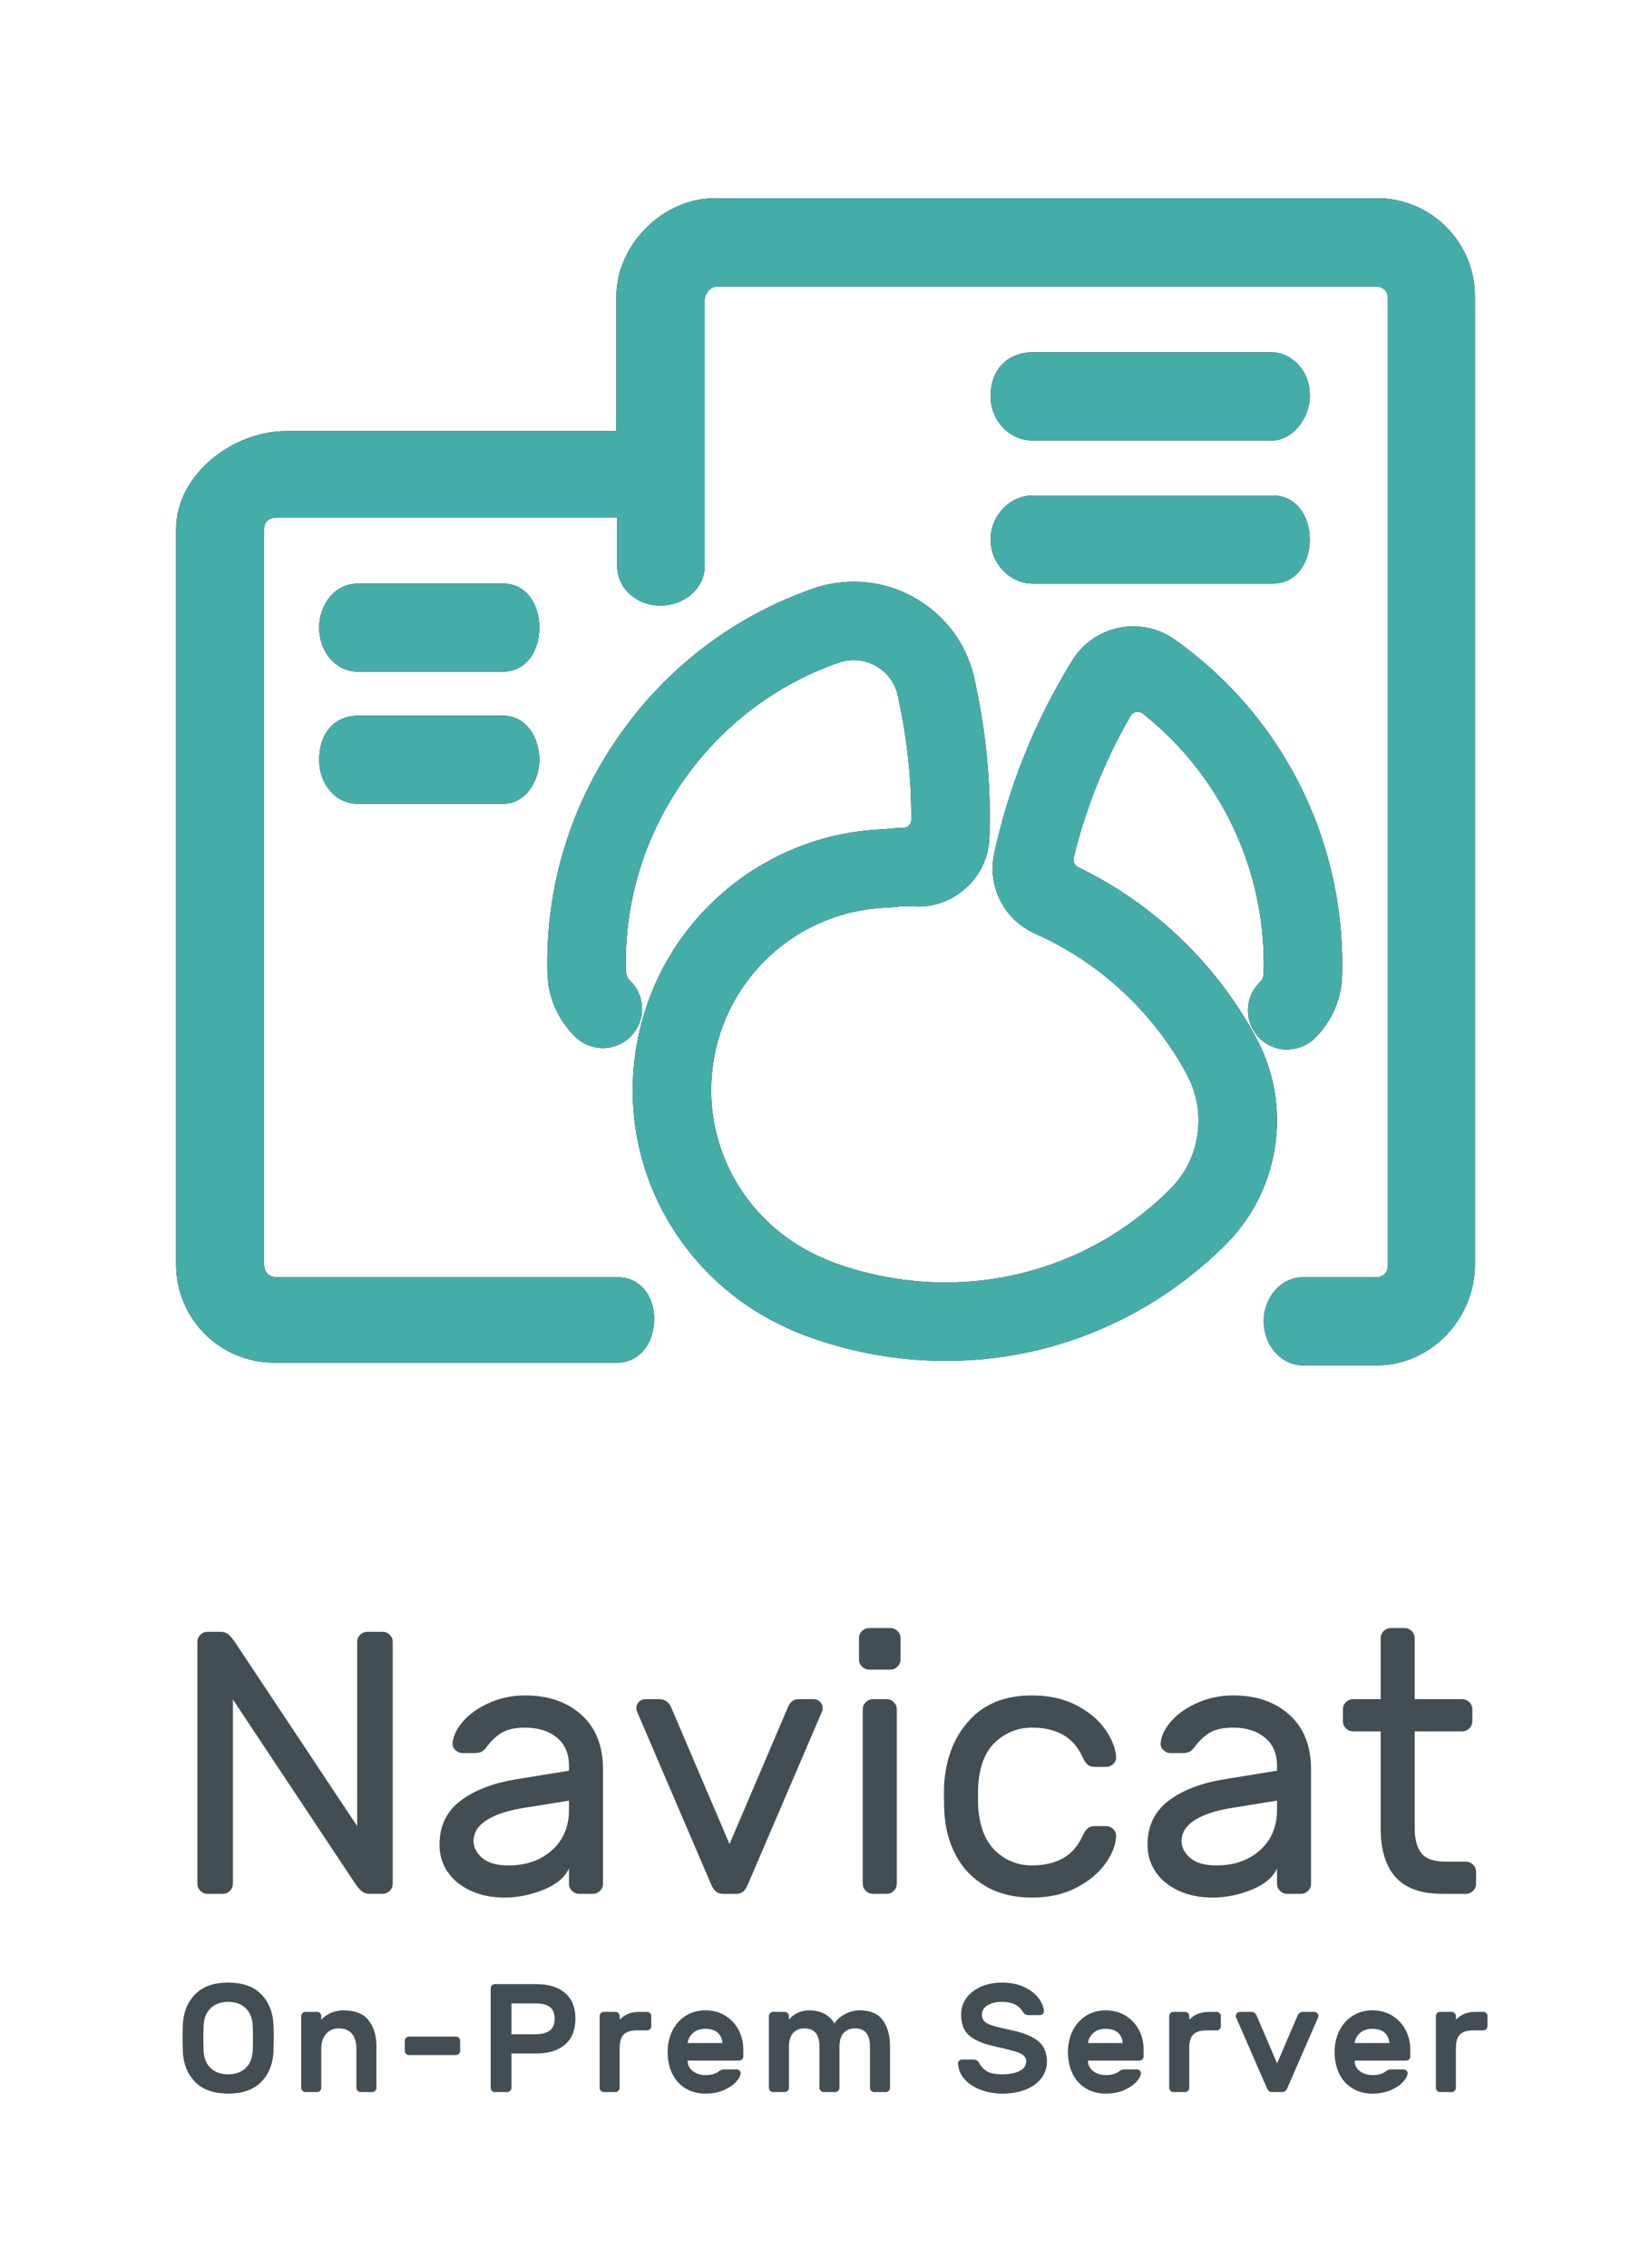<?xml version="1.0" encoding="UTF-8"?>
<svg width="150px" height="206px" viewBox="0 0 150 206" version="1.1" xmlns="http://www.w3.org/2000/svg" xmlns:xlink="http://www.w3.org/1999/xlink">
    <title>02.Product_06_Buy_page_OnPremServer</title>
    <defs>
        <path d="M114.267,94.522 L114.166,94.324 C110.57,87.584 104.809,82.054 97.934,78.752 C97.709,78.632 97.56,78.41 97.535,78.159 C97.527,78.082 97.531,78.003 97.547,77.926 L97.557,77.867 C98.65,73.388 100.373,69.082 102.681,65.068 L102.718,65.011 C102.844,64.807 103.052,64.676 103.29,64.652 C103.521,64.633 103.706,64.717 103.808,64.793 C109.211,69.052 112.925,75.121 114.265,81.883 C114.7,84.081 114.882,86.32 114.805,88.538 C114.766,88.792 114.644,89.03 114.457,89.212 C113.049,90.582 113.02,92.84 114.392,94.246 C115.055,94.926 115.945,95.308 116.897,95.32 C117.831,95.308 118.748,94.973 119.43,94.31 C120.841,92.936 121.721,91.102 121.905,89.165 C121.914,89.083 121.919,88.999 121.921,88.939 L121.924,88.851 C122.026,86.067 121.801,83.257 121.255,80.5 C119.455,71.419 114.305,63.466 106.749,58.102 L106.532,57.96 C105.097,57.015 103.38,56.677 101.696,57.012 C99.94,57.36 98.395,58.423 97.461,59.92 L97.337,60.118 C94.033,65.503 91.675,71.348 90.332,77.488 L90.284,77.719 C90.18,78.306 90.156,78.905 90.214,79.499 C90.439,81.76 91.795,83.704 93.847,84.699 L94.096,84.818 C99.945,87.42 104.836,91.979 107.861,97.64 L107.926,97.769 C108.762,99.399 109.065,101.223 108.799,103.043 C108.533,104.866 107.726,106.526 106.471,107.836 L106.173,108.144 C99.645,114.557 90.717,117.483 81.66,116.165 C79.382,115.833 77.153,115.236 75.096,114.415 L74.173,113.99 C71.014,112.516 68.344,110.012 66.653,106.939 C64.911,103.766 64.265,100.189 64.79,96.595 C65.945,88.668 72.589,82.71 80.591,82.428 C80.654,82.426 80.716,82.421 80.789,82.415 L81.902,82.312 C82.375,82.308 82.849,82.313 83.351,82.331 C83.441,82.334 83.533,82.336 83.617,82.332 C83.755,82.328 83.896,82.319 84.037,82.304 C87.227,81.989 89.741,79.341 89.881,76.187 L89.895,75.966 C90.033,71.707 89.679,67.411 88.844,63.194 L88.584,61.884 C88.001,58.94 86.305,56.4 83.811,54.733 C81.315,53.063 78.317,52.466 75.374,53.048 C74.935,53.134 74.495,53.249 73.988,53.414 C66.727,55.925 60.565,60.6 56.168,66.935 C51.78,73.255 49.555,80.64 49.735,88.288 C49.736,88.352 49.739,88.417 49.744,88.473 L49.799,89.175 C50.025,91.088 50.917,92.873 52.311,94.204 C53.731,95.559 55.99,95.507 57.348,94.089 C58.004,93.401 58.355,92.499 58.333,91.549 C58.312,90.598 57.921,89.713 57.233,89.057 C57.034,88.867 56.914,88.632 56.886,88.435 L56.857,88.07 C56.726,81.955 58.512,76.048 62.022,70.991 C65.553,65.907 70.496,62.154 76.29,60.15 C76.442,60.103 76.599,60.063 76.756,60.03 C77.839,59.818 78.933,60.037 79.846,60.647 C80.761,61.259 81.381,62.189 81.595,63.266 L81.854,64.577 C82.499,67.826 82.816,71.14 82.799,74.467 C82.786,74.843 82.492,75.153 82.11,75.191 L82.057,75.193 L81.956,75.193 L81.657,75.197 C81.567,75.198 81.478,75.203 81.386,75.212 L80.265,75.316 C68.86,75.752 59.386,84.269 57.74,95.569 C56.991,100.707 57.912,105.822 60.408,110.364 C62.819,114.753 66.641,118.332 71.172,120.445 L72.325,120.973 C74.982,122.041 77.779,122.794 80.634,123.209 C82.392,123.465 84.175,123.596 85.935,123.596 C95.41,123.594 104.379,119.902 111.25,113.138 L111.603,112.774 C113.902,110.375 115.37,107.365 115.85,104.07 C116.33,100.776 115.783,97.475 114.267,94.522 M32.533,73 L45.706,73 C47.781,73 49,70.908 49,69 C49,66.95 47.781,65 45.706,65 L32.533,65 C30.459,65 29,66.514 29,69 C29,71.213 30.459,73 32.533,73 Z M45.706,61 C47.781,61 49,59.158 49,57 C49,54.842 47.781,53 45.706,53 L32.533,53 C30.459,53 29,54.842 29,57 C29,59.158 30.459,61 32.533,61 L45.706,61 Z M115.637,53 C117.744,53 119,51.158 119,49 C119,46.842 117.744,45 115.637,45 L93.839,45 C91.733,45 90,46.842 90,49 C90,51.158 91.733,53 93.839,53 L115.637,53 Z M93.344,40 L115.637,40 C117.287,40 118.975,38.158 119,36 C119.03,33.317 116.986,32 115.637,32 L93.789,32 C91.683,32 90,33.428 90,36 C90,38.155 91.683,40 93.789,40 M64.981,18 C60.145,18 56,22.306 56,26.906 L56,39.151 L26.019,39.151 C21.1,39.151 16,43.143 16,48.057 L16,114.849 C16,119.764 19.986,123.755 24.906,123.755 L56.075,123.755 C58.179,123.755 59.431,121.891 59.431,119.789 C59.431,117.688 58.179,116 56.075,116 L25.158,116 C24.451,116 24,115.556 24,114.849 L24,48.057 C24,47.351 24.451,47 25.158,47 L56.075,47 L56.075,51.396 C56.075,53.498 57.896,55 60,55 C62.103,55 64.025,53.498 64.025,51.396 L64.025,27.139 C64.041,26.926 64.353,26.026 65.138,26.026 L124.985,26.026 C125.692,26.026 126.099,26.433 126.099,27.139 L126.099,114.887 C126.099,115.594 125.692,116 124.985,116 L118.415,116 C116.311,116 114.815,117.898 114.815,120 C114.815,122.102 116.311,124 118.415,124 L125.094,124 C130.014,124 134,119.764 134,114.849 L134,26.906 C134,21.992 130.014,18 125.094,18 L64.981,18 Z" id="path-1"></path>
        <filter x="-2.5%" y="-2.8%" width="105.1%" height="105.7%" filterUnits="objectBoundingBox" id="filter-2">
            <feOffset dx="0" dy="0" in="SourceAlpha" result="shadowOffsetOuter1"></feOffset>
            <feGaussianBlur stdDeviation="1" in="shadowOffsetOuter1" result="shadowBlurOuter1"></feGaussianBlur>
            <feColorMatrix values="0 0 0 0 0   0 0 0 0 0   0 0 0 0 0  0 0 0 0.5 0" type="matrix" in="shadowBlurOuter1"></feColorMatrix>
        </filter>
    </defs>
    <g id="-" stroke="none" stroke-width="1" fill="none" fill-rule="evenodd">
        <g id="02.Product_06_Buy_page_OnPremServer">
            <g id="Premium" transform="translate(16.585, 180.06)" fill="#424E54" fill-rule="nonzero">
                <path d="M4.144,0 C5.451,0 6.449,0.35 7.14,1.05 C7.831,1.75 8.204,2.665 8.26,3.794 C8.279,4.223 8.288,4.597 8.288,4.914 C8.288,5.334 8.279,5.796 8.26,6.3 C8.204,7.42 7.831,8.33 7.14,9.03 C6.449,9.73 5.451,10.08 4.144,10.08 C2.837,10.08 1.839,9.73 1.148,9.03 C0.457,8.33 0.084,7.42 0.028,6.3 C0.009,5.796 0,5.334 0,4.914 C0,4.597 0.009,4.223 0.028,3.794 C0.084,2.674 0.457,1.762 1.148,1.057 C1.839,0.352 2.837,0 4.144,0 Z M4.144,1.75 C3.491,1.75 2.966,1.937 2.569,2.31 C2.172,2.683 1.955,3.201 1.918,3.864 C1.899,4.331 1.89,4.723 1.89,5.04 C1.89,5.367 1.899,5.763 1.918,6.23 C1.955,6.893 2.172,7.408 2.569,7.777 C2.966,8.146 3.491,8.33 4.144,8.33 C4.797,8.33 5.322,8.146 5.719,7.777 C6.116,7.408 6.333,6.893 6.37,6.23 C6.389,5.997 6.398,5.6 6.398,5.04 C6.398,4.489 6.389,4.097 6.37,3.864 C6.333,3.201 6.116,2.683 5.719,2.31 C5.322,1.937 4.797,1.75 4.144,1.75 Z" id="O"></path>
                <path d="M17.615,9.562 C17.615,9.665 17.578,9.753 17.503,9.828 C17.428,9.903 17.34,9.94 17.237,9.94 L16.173,9.94 C16.07,9.94 15.982,9.903 15.907,9.828 C15.832,9.753 15.795,9.665 15.795,9.562 L15.795,6.006 C15.795,5.427 15.66,4.975 15.389,4.648 C15.118,4.321 14.722,4.158 14.199,4.158 C13.714,4.158 13.326,4.326 13.037,4.662 C12.748,4.998 12.603,5.446 12.603,6.006 L12.603,9.562 C12.603,9.665 12.566,9.753 12.491,9.828 C12.416,9.903 12.328,9.94 12.225,9.94 L11.161,9.94 C11.058,9.94 10.97,9.903 10.895,9.828 C10.82,9.753 10.783,9.665 10.783,9.562 L10.783,3.038 C10.783,2.935 10.82,2.847 10.895,2.772 C10.97,2.697 11.058,2.66 11.161,2.66 L12.225,2.66 C12.328,2.66 12.416,2.697 12.491,2.772 C12.566,2.847 12.603,2.935 12.603,3.038 L12.603,3.36 C13.163,2.8 13.835,2.52 14.619,2.52 C15.674,2.52 16.437,2.823 16.908,3.43 C17.379,4.037 17.615,4.825 17.615,5.796 L17.615,9.562 Z" id="n"></path>
                <path d="M20.572,6.58 C20.469,6.58 20.38,6.543 20.306,6.468 C20.231,6.393 20.194,6.305 20.194,6.202 L20.194,5.278 C20.194,5.175 20.231,5.087 20.306,5.012 C20.38,4.937 20.469,4.9 20.572,4.9 L24.842,4.9 C24.944,4.9 25.033,4.937 25.108,5.012 C25.182,5.087 25.22,5.175 25.22,5.278 L25.22,6.202 C25.22,6.305 25.182,6.393 25.108,6.468 C25.033,6.543 24.944,6.58 24.842,6.58 L20.572,6.58 Z" id="-"></path>
                <path d="M32.125,0.14 C33.254,0.14 34.131,0.408 34.757,0.945 C35.382,1.482 35.695,2.259 35.695,3.276 C35.695,4.293 35.382,5.075 34.757,5.621 C34.131,6.167 33.254,6.44 32.125,6.44 L29.885,6.44 L29.885,9.562 C29.885,9.665 29.847,9.753 29.773,9.828 C29.698,9.903 29.609,9.94 29.507,9.94 L28.373,9.94 C28.27,9.94 28.181,9.903 28.107,9.828 C28.032,9.753 27.995,9.665 27.995,9.562 L27.995,0.518 C27.995,0.415 28.032,0.327 28.107,0.252 C28.181,0.177 28.27,0.14 28.373,0.14 L32.125,0.14 Z M32.055,4.69 C32.615,4.69 33.046,4.58 33.35,4.361 C33.653,4.142 33.805,3.78 33.805,3.276 C33.805,2.772 33.655,2.415 33.357,2.205 C33.058,1.995 32.624,1.89 32.055,1.89 L29.885,1.89 L29.885,4.69 L32.055,4.69 Z" id="P"></path>
                <path d="M41.297,4.34 C40.737,4.34 40.334,4.464 40.086,4.711 C39.839,4.958 39.715,5.362 39.715,5.922 L39.715,9.562 C39.715,9.665 39.678,9.753 39.603,9.828 C39.529,9.903 39.44,9.94 39.337,9.94 L38.273,9.94 C38.171,9.94 38.082,9.903 38.007,9.828 C37.933,9.753 37.895,9.665 37.895,9.562 L37.895,3.038 C37.895,2.935 37.933,2.847 38.007,2.772 C38.082,2.697 38.171,2.66 38.273,2.66 L39.337,2.66 C39.44,2.66 39.529,2.697 39.603,2.772 C39.678,2.847 39.715,2.935 39.715,3.038 L39.715,3.36 C39.967,3.117 40.233,2.94 40.513,2.828 C40.793,2.716 41.148,2.66 41.577,2.66 L42.207,2.66 C42.31,2.66 42.399,2.697 42.473,2.772 C42.548,2.847 42.585,2.935 42.585,3.038 L42.585,3.962 C42.585,4.065 42.548,4.153 42.473,4.228 C42.399,4.303 42.31,4.34 42.207,4.34 L41.297,4.34 Z" id="r"></path>
                <path d="M47.502,2.52 C48.184,2.52 48.786,2.681 49.308,3.003 C49.831,3.325 50.235,3.757 50.519,4.298 C50.804,4.839 50.946,5.432 50.946,6.076 L50.946,6.706 C50.946,6.809 50.909,6.897 50.834,6.972 C50.76,7.047 50.671,7.084 50.568,7.084 L45.892,7.084 C45.892,7.485 46.051,7.805 46.368,8.043 C46.686,8.281 47.064,8.4 47.502,8.4 C48.016,8.4 48.412,8.293 48.692,8.078 C48.795,8.003 48.879,7.952 48.944,7.924 C49.01,7.896 49.098,7.882 49.21,7.882 L50.33,7.882 C50.433,7.882 50.522,7.917 50.596,7.987 C50.671,8.057 50.708,8.139 50.708,8.232 C50.708,8.428 50.58,8.675 50.323,8.974 C50.067,9.273 49.696,9.532 49.21,9.751 C48.725,9.97 48.156,10.08 47.502,10.08 C46.812,10.08 46.207,9.921 45.689,9.604 C45.171,9.287 44.772,8.843 44.492,8.274 C44.212,7.705 44.072,7.047 44.072,6.3 C44.072,5.6 44.212,4.963 44.492,4.389 C44.772,3.815 45.174,3.36 45.696,3.024 C46.219,2.688 46.821,2.52 47.502,2.52 Z M49.056,5.488 C48.954,4.629 48.436,4.2 47.502,4.2 C47.017,4.2 46.637,4.331 46.361,4.592 C46.086,4.853 45.93,5.152 45.892,5.488 L49.056,5.488 Z" id="e"></path>
                <path d="M55.093,3.36 C55.317,3.089 55.588,2.882 55.905,2.737 C56.223,2.592 56.554,2.52 56.899,2.52 C57.982,2.52 58.757,2.917 59.223,3.71 C59.466,3.346 59.8,3.057 60.224,2.842 C60.649,2.627 61.071,2.52 61.491,2.52 C62.481,2.52 63.192,2.821 63.626,3.423 C64.06,4.025 64.277,4.816 64.277,5.796 L64.277,9.562 C64.277,9.665 64.24,9.753 64.165,9.828 C64.091,9.903 64.002,9.94 63.899,9.94 L62.835,9.94 C62.733,9.94 62.644,9.903 62.569,9.828 C62.495,9.753 62.457,9.665 62.457,9.562 L62.457,5.866 C62.457,5.259 62.341,4.823 62.107,4.557 C61.874,4.291 61.529,4.158 61.071,4.158 C60.67,4.158 60.341,4.289 60.084,4.55 C59.828,4.811 59.695,5.227 59.685,5.796 L59.685,9.562 C59.685,9.665 59.648,9.753 59.573,9.828 C59.499,9.903 59.41,9.94 59.307,9.94 L58.243,9.94 C58.141,9.94 58.052,9.903 57.977,9.828 C57.903,9.753 57.865,9.665 57.865,9.562 L57.865,5.866 C57.865,5.259 57.749,4.823 57.515,4.557 C57.282,4.291 56.937,4.158 56.479,4.158 C56.069,4.158 55.735,4.296 55.478,4.571 C55.222,4.846 55.093,5.278 55.093,5.866 L55.093,9.562 C55.093,9.665 55.056,9.753 54.981,9.828 C54.907,9.903 54.818,9.94 54.715,9.94 L53.651,9.94 C53.549,9.94 53.46,9.903 53.385,9.828 C53.311,9.753 53.273,9.665 53.273,9.562 L53.273,3.038 C53.273,2.935 53.311,2.847 53.385,2.772 C53.46,2.697 53.549,2.66 53.651,2.66 L54.715,2.66 C54.818,2.66 54.907,2.697 54.981,2.772 C55.056,2.847 55.093,2.935 55.093,3.038 L55.093,3.36 Z" id="m"></path>
                <path d="M78.255,2.576 C78.264,2.688 78.232,2.779 78.157,2.849 C78.082,2.919 77.989,2.954 77.877,2.954 L76.897,2.954 C76.748,2.954 76.631,2.926 76.547,2.87 C76.463,2.814 76.388,2.73 76.323,2.618 C76.164,2.357 75.936,2.147 75.637,1.988 C75.338,1.829 74.932,1.75 74.419,1.75 C73.915,1.75 73.49,1.853 73.145,2.058 C72.8,2.263 72.627,2.539 72.627,2.884 C72.627,3.164 72.709,3.381 72.872,3.535 C73.035,3.689 73.29,3.817 73.635,3.92 C73.98,4.023 74.545,4.158 75.329,4.326 C76.458,4.569 77.275,4.909 77.779,5.348 C78.283,5.787 78.535,6.389 78.535,7.154 C78.535,7.714 78.372,8.216 78.045,8.659 C77.718,9.102 77.249,9.45 76.638,9.702 C76.027,9.954 75.31,10.08 74.489,10.08 C73.789,10.08 73.136,9.968 72.529,9.744 C71.922,9.52 71.432,9.2 71.059,8.785 C70.686,8.37 70.485,7.896 70.457,7.364 C70.448,7.252 70.48,7.161 70.555,7.091 C70.63,7.021 70.723,6.986 70.835,6.986 L71.815,6.986 C71.964,6.986 72.083,7.014 72.172,7.07 C72.261,7.126 72.333,7.21 72.389,7.322 C72.548,7.63 72.779,7.875 73.082,8.057 C73.385,8.239 73.854,8.33 74.489,8.33 C75.105,8.33 75.618,8.232 76.029,8.036 C76.44,7.84 76.645,7.546 76.645,7.154 C76.645,6.93 76.566,6.75 76.407,6.615 C76.248,6.48 76.024,6.368 75.735,6.279 C75.446,6.19 75.007,6.076 74.419,5.936 C74.186,5.889 73.882,5.819 73.509,5.726 C72.529,5.483 71.822,5.152 71.388,4.732 C70.954,4.312 70.737,3.696 70.737,2.884 C70.737,2.333 70.898,1.839 71.22,1.4 C71.542,0.961 71.983,0.618 72.543,0.371 C73.103,0.124 73.728,0 74.419,0 C75.203,0 75.882,0.133 76.456,0.399 C77.03,0.665 77.466,0.999 77.765,1.4 C78.064,1.801 78.227,2.193 78.255,2.576 Z" id="S"></path>
                <path d="M83.872,2.52 C84.553,2.52 85.155,2.681 85.678,3.003 C86.2,3.325 86.604,3.757 86.889,4.298 C87.173,4.839 87.316,5.432 87.316,6.076 L87.316,6.706 C87.316,6.809 87.278,6.897 87.204,6.972 C87.129,7.047 87.04,7.084 86.938,7.084 L82.262,7.084 C82.262,7.485 82.42,7.805 82.738,8.043 C83.055,8.281 83.433,8.4 83.872,8.4 C84.385,8.4 84.782,8.293 85.062,8.078 C85.164,8.003 85.248,7.952 85.314,7.924 C85.379,7.896 85.468,7.882 85.58,7.882 L86.7,7.882 C86.802,7.882 86.891,7.917 86.966,7.987 C87.04,8.057 87.078,8.139 87.078,8.232 C87.078,8.428 86.949,8.675 86.693,8.974 C86.436,9.273 86.065,9.532 85.58,9.751 C85.094,9.97 84.525,10.08 83.872,10.08 C83.181,10.08 82.577,9.921 82.059,9.604 C81.541,9.287 81.142,8.843 80.862,8.274 C80.582,7.705 80.442,7.047 80.442,6.3 C80.442,5.6 80.582,4.963 80.862,4.389 C81.142,3.815 81.543,3.36 82.066,3.024 C82.588,2.688 83.19,2.52 83.872,2.52 Z M85.426,5.488 C85.323,4.629 84.805,4.2 83.872,4.2 C83.386,4.2 83.006,4.331 82.731,4.592 C82.455,4.853 82.299,5.152 82.262,5.488 L85.426,5.488 Z" id="e"></path>
                <path d="M93.045,4.34 C92.485,4.34 92.081,4.464 91.834,4.711 C91.586,4.958 91.463,5.362 91.463,5.922 L91.463,9.562 C91.463,9.665 91.425,9.753 91.351,9.828 C91.276,9.903 91.187,9.94 91.085,9.94 L90.021,9.94 C89.918,9.94 89.829,9.903 89.755,9.828 C89.68,9.753 89.643,9.665 89.643,9.562 L89.643,3.038 C89.643,2.935 89.68,2.847 89.755,2.772 C89.829,2.697 89.918,2.66 90.021,2.66 L91.085,2.66 C91.187,2.66 91.276,2.697 91.351,2.772 C91.425,2.847 91.463,2.935 91.463,3.038 L91.463,3.36 C91.715,3.117 91.981,2.94 92.261,2.828 C92.541,2.716 92.895,2.66 93.325,2.66 L93.955,2.66 C94.057,2.66 94.146,2.697 94.221,2.772 C94.295,2.847 94.333,2.935 94.333,3.038 L94.333,3.962 C94.333,4.065 94.295,4.153 94.221,4.228 C94.146,4.303 94.057,4.34 93.955,4.34 L93.045,4.34 Z" id="r"></path>
                <path d="M95.707,3.136 C95.698,3.108 95.693,3.075 95.693,3.038 C95.693,2.935 95.731,2.847 95.805,2.772 C95.88,2.697 95.969,2.66 96.071,2.66 L97.121,2.66 C97.327,2.66 97.481,2.772 97.583,2.996 L99.445,7.336 L101.307,2.996 C101.41,2.772 101.564,2.66 101.769,2.66 L102.819,2.66 C102.922,2.66 103.011,2.697 103.085,2.772 C103.16,2.847 103.197,2.935 103.197,3.038 C103.197,3.075 103.193,3.108 103.183,3.136 L100.369,9.59 C100.276,9.823 100.122,9.94 99.907,9.94 L98.983,9.94 C98.769,9.94 98.615,9.823 98.521,9.59 L95.707,3.136 Z" id="v"></path>
                <path d="M108.1,2.52 C108.782,2.52 109.384,2.681 109.906,3.003 C110.429,3.325 110.833,3.757 111.117,4.298 C111.402,4.839 111.544,5.432 111.544,6.076 L111.544,6.706 C111.544,6.809 111.507,6.897 111.432,6.972 C111.358,7.047 111.269,7.084 111.166,7.084 L106.49,7.084 C106.49,7.485 106.649,7.805 106.966,8.043 C107.284,8.281 107.662,8.4 108.1,8.4 C108.614,8.4 109.01,8.293 109.29,8.078 C109.393,8.003 109.477,7.952 109.542,7.924 C109.608,7.896 109.696,7.882 109.808,7.882 L110.928,7.882 C111.031,7.882 111.12,7.917 111.194,7.987 C111.269,8.057 111.306,8.139 111.306,8.232 C111.306,8.428 111.178,8.675 110.921,8.974 C110.665,9.273 110.294,9.532 109.808,9.751 C109.323,9.97 108.754,10.08 108.1,10.08 C107.41,10.08 106.805,9.921 106.287,9.604 C105.769,9.287 105.37,8.843 105.09,8.274 C104.81,7.705 104.67,7.047 104.67,6.3 C104.67,5.6 104.81,4.963 105.09,4.389 C105.37,3.815 105.772,3.36 106.294,3.024 C106.817,2.688 107.419,2.52 108.1,2.52 Z M109.654,5.488 C109.552,4.629 109.034,4.2 108.1,4.2 C107.615,4.2 107.235,4.331 106.959,4.592 C106.684,4.853 106.528,5.152 106.49,5.488 L109.654,5.488 Z" id="e"></path>
                <path d="M117.273,4.34 C116.713,4.34 116.31,4.464 116.062,4.711 C115.815,4.958 115.691,5.362 115.691,5.922 L115.691,9.562 C115.691,9.665 115.654,9.753 115.579,9.828 C115.505,9.903 115.416,9.94 115.313,9.94 L114.249,9.94 C114.147,9.94 114.058,9.903 113.983,9.828 C113.909,9.753 113.871,9.665 113.871,9.562 L113.871,3.038 C113.871,2.935 113.909,2.847 113.983,2.772 C114.058,2.697 114.147,2.66 114.249,2.66 L115.313,2.66 C115.416,2.66 115.505,2.697 115.579,2.772 C115.654,2.847 115.691,2.935 115.691,3.038 L115.691,3.36 C115.943,3.117 116.209,2.94 116.489,2.828 C116.769,2.716 117.124,2.66 117.553,2.66 L118.183,2.66 C118.286,2.66 118.375,2.697 118.449,2.772 C118.524,2.847 118.561,2.935 118.561,3.038 L118.561,3.962 C118.561,4.065 118.524,4.153 118.449,4.228 C118.375,4.303 118.286,4.34 118.183,4.34 L117.273,4.34 Z" id="r"></path>
            </g>
            <g id="Navicat" transform="translate(17.932, 147.86)" fill="#424E54" fill-rule="nonzero">
                <path d="M15.64,24.14 C15.345,24.14 15.096,24.049 14.892,23.868 C14.688,23.687 14.484,23.437 14.28,23.12 L3.23,6.494 L3.23,23.222 C3.23,23.471 3.139,23.687 2.958,23.868 C2.777,24.049 2.561,24.14 2.312,24.14 L0.918,24.14 C0.669,24.14 0.453,24.049 0.272,23.868 C0.091,23.687 -7.10542736e-15,23.471 -7.10542736e-15,23.222 L-7.10542736e-15,1.258 C-7.10542736e-15,1.009 0.091,0.793 0.272,0.612 C0.453,0.431 0.669,0.34 0.918,0.34 L2.108,0.34 C2.403,0.34 2.652,0.431 2.856,0.612 C3.06,0.793 3.264,1.043 3.468,1.36 L14.518,17.986 L14.518,1.258 C14.518,1.009 14.609,0.793 14.79,0.612 C14.971,0.431 15.187,0.34 15.436,0.34 L16.83,0.34 C17.079,0.34 17.295,0.431 17.476,0.612 C17.657,0.793 17.748,1.009 17.748,1.258 L17.748,23.222 C17.748,23.471 17.657,23.687 17.476,23.868 C17.295,24.049 17.079,24.14 16.83,24.14 L15.64,24.14 Z" id="N"></path>
                <path d="M33.762,12.954 L33.762,12.512 C33.762,11.401 33.393,10.546 32.657,9.945 C31.92,9.344 30.962,9.044 29.784,9.044 C28.877,9.044 28.169,9.197 27.659,9.503 C27.149,9.809 26.667,10.268 26.214,10.88 C26.078,11.061 25.93,11.186 25.772,11.254 C25.613,11.322 25.398,11.356 25.126,11.356 L24.106,11.356 C23.856,11.356 23.635,11.265 23.443,11.084 C23.25,10.903 23.165,10.687 23.188,10.438 C23.256,9.758 23.59,9.084 24.191,8.415 C24.791,7.746 25.59,7.197 26.588,6.766 C27.585,6.335 28.65,6.12 29.784,6.12 C31.892,6.12 33.597,6.709 34.901,7.888 C36.204,9.067 36.856,10.721 36.856,12.852 L36.856,23.222 C36.856,23.471 36.765,23.687 36.584,23.868 C36.402,24.049 36.187,24.14 35.938,24.14 L34.68,24.14 C34.43,24.14 34.215,24.049 34.034,23.868 C33.852,23.687 33.762,23.471 33.762,23.222 L33.762,21.828 C33.399,22.644 32.628,23.29 31.45,23.766 C30.271,24.242 29.092,24.48 27.914,24.48 C26.758,24.48 25.726,24.27 24.82,23.851 C23.913,23.432 23.216,22.859 22.729,22.134 C22.241,21.409 21.998,20.593 21.998,19.686 C21.998,17.986 22.632,16.654 23.902,15.691 C25.171,14.728 26.86,14.076 28.968,13.736 L33.762,12.954 Z M33.762,15.674 L29.75,16.32 C28.276,16.547 27.132,16.915 26.316,17.425 C25.5,17.935 25.092,18.575 25.092,19.346 C25.092,19.913 25.352,20.423 25.874,20.876 C26.395,21.329 27.188,21.556 28.254,21.556 C29.886,21.556 31.212,21.091 32.232,20.162 C33.252,19.233 33.762,18.02 33.762,16.524 L33.762,15.674 Z" id="a"></path>
                <path d="M48.993,24.14 C49.447,24.14 49.787,23.857 50.013,23.29 L56.779,7.514 C56.802,7.446 56.813,7.367 56.813,7.276 C56.813,7.049 56.734,6.857 56.575,6.698 C56.417,6.539 56.224,6.46 55.997,6.46 L54.603,6.46 C54.15,6.46 53.821,6.732 53.617,7.276 L48.347,19.618 L43.077,7.276 C42.873,6.732 42.499,6.46 41.955,6.46 L40.697,6.46 C40.471,6.46 40.278,6.539 40.119,6.698 C39.961,6.857 39.881,7.049 39.881,7.276 C39.881,7.367 39.893,7.446 39.915,7.514 L46.681,23.29 C46.908,23.857 47.259,24.14 47.735,24.14 L48.993,24.14 Z" id="v"></path>
                <path d="M63.885,2.856 C63.885,3.105 63.794,3.321 63.613,3.502 C63.432,3.683 63.216,3.774 62.967,3.774 L61.029,3.774 C60.78,3.774 60.564,3.683 60.383,3.502 C60.202,3.321 60.111,3.105 60.111,2.856 L60.111,0.918 C60.111,0.669 60.202,0.453 60.383,0.272 C60.564,0.091 60.78,0 61.029,0 L62.967,0 C63.216,0 63.432,0.091 63.613,0.272 C63.794,0.453 63.885,0.669 63.885,0.918 L63.885,2.856 Z M63.545,23.222 C63.545,23.471 63.454,23.687 63.273,23.868 C63.092,24.049 62.876,24.14 62.627,24.14 L61.369,24.14 C61.12,24.14 60.904,24.049 60.723,23.868 C60.542,23.687 60.451,23.471 60.451,23.222 L60.451,7.378 C60.451,7.129 60.542,6.913 60.723,6.732 C60.904,6.551 61.12,6.46 61.369,6.46 L62.627,6.46 C62.876,6.46 63.092,6.551 63.273,6.732 C63.454,6.913 63.545,7.129 63.545,7.378 L63.545,23.222 Z" id="i"></path>
                <path d="M75.819,21.556 C78.086,21.556 79.616,20.672 80.409,18.904 C80.568,18.564 80.726,18.326 80.885,18.19 C81.044,18.054 81.259,17.986 81.531,17.986 L82.551,17.986 C82.8,17.986 83.016,18.071 83.197,18.241 C83.378,18.411 83.469,18.609 83.469,18.836 C83.469,19.607 83.163,20.434 82.551,21.318 C81.939,22.202 81.055,22.95 79.899,23.562 C78.743,24.174 77.383,24.48 75.819,24.48 C74.21,24.48 72.816,24.14 71.637,23.46 C70.458,22.78 69.552,21.845 68.917,20.655 C68.282,19.465 67.931,18.133 67.863,16.66 C67.84,16.388 67.829,15.867 67.829,15.096 C67.829,14.552 67.84,14.167 67.863,13.94 C68.067,11.628 68.849,9.747 70.209,8.296 C71.569,6.845 73.439,6.12 75.819,6.12 C77.383,6.12 78.737,6.42 79.882,7.021 C81.027,7.622 81.899,8.358 82.5,9.231 C83.101,10.104 83.424,10.925 83.469,11.696 C83.492,11.945 83.407,12.161 83.214,12.342 C83.021,12.523 82.8,12.614 82.551,12.614 L81.531,12.614 C81.259,12.614 81.044,12.546 80.885,12.41 C80.726,12.274 80.568,12.036 80.409,11.696 C79.616,9.928 78.086,9.044 75.819,9.044 C74.572,9.044 73.484,9.463 72.555,10.302 C71.626,11.141 71.093,12.41 70.957,14.11 C70.934,14.359 70.923,14.767 70.923,15.334 C70.923,15.855 70.934,16.241 70.957,16.49 C71.116,18.19 71.654,19.459 72.572,20.298 C73.49,21.137 74.572,21.556 75.819,21.556 Z" id="c"></path>
                <path d="M98.089,12.954 L98.089,12.512 C98.089,11.401 97.72,10.546 96.984,9.945 C96.247,9.344 95.289,9.044 94.111,9.044 C93.204,9.044 92.496,9.197 91.986,9.503 C91.476,9.809 90.994,10.268 90.541,10.88 C90.405,11.061 90.257,11.186 90.099,11.254 C89.94,11.322 89.725,11.356 89.453,11.356 L88.433,11.356 C88.183,11.356 87.962,11.265 87.77,11.084 C87.577,10.903 87.492,10.687 87.515,10.438 C87.583,9.758 87.917,9.084 88.518,8.415 C89.118,7.746 89.917,7.197 90.915,6.766 C91.912,6.335 92.977,6.12 94.111,6.12 C96.219,6.12 97.924,6.709 99.228,7.888 C100.531,9.067 101.183,10.721 101.183,12.852 L101.183,23.222 C101.183,23.471 101.092,23.687 100.911,23.868 C100.729,24.049 100.514,24.14 100.265,24.14 L99.007,24.14 C98.757,24.14 98.542,24.049 98.361,23.868 C98.179,23.687 98.089,23.471 98.089,23.222 L98.089,21.828 C97.726,22.644 96.955,23.29 95.777,23.766 C94.598,24.242 93.419,24.48 92.241,24.48 C91.085,24.48 90.053,24.27 89.147,23.851 C88.24,23.432 87.543,22.859 87.056,22.134 C86.568,21.409 86.325,20.593 86.325,19.686 C86.325,17.986 86.959,16.654 88.229,15.691 C89.498,14.728 91.187,14.076 93.295,13.736 L98.089,12.954 Z M98.089,15.674 L94.077,16.32 C92.603,16.547 91.459,16.915 90.643,17.425 C89.827,17.935 89.419,18.575 89.419,19.346 C89.419,19.913 89.679,20.423 90.201,20.876 C90.722,21.329 91.515,21.556 92.581,21.556 C94.213,21.556 95.539,21.091 96.559,20.162 C97.579,19.233 98.089,18.02 98.089,16.524 L98.089,15.674 Z" id="a"></path>
                <path d="M110.6,18.19 C110.6,19.165 110.799,19.913 111.195,20.434 C111.592,20.955 112.346,21.216 113.456,21.216 L115.258,21.216 C115.508,21.216 115.723,21.307 115.904,21.488 C116.086,21.669 116.176,21.885 116.176,22.134 L116.176,23.222 C116.176,23.471 116.086,23.687 115.904,23.868 C115.723,24.049 115.508,24.14 115.258,24.14 L113.116,24.14 C111.19,24.14 109.773,23.636 108.866,22.627 C107.96,21.618 107.506,20.139 107.506,18.19 L107.506,9.384 L104.99,9.384 C104.741,9.384 104.526,9.293 104.344,9.112 C104.163,8.931 104.072,8.715 104.072,8.466 L104.072,7.378 C104.072,7.129 104.163,6.913 104.344,6.732 C104.526,6.551 104.741,6.46 104.99,6.46 L107.506,6.46 L107.506,0.918 C107.506,0.669 107.597,0.453 107.778,0.272 C107.96,0.091 108.175,0 108.424,0 L109.682,0 C109.932,0 110.147,0.091 110.328,0.272 C110.51,0.453 110.6,0.669 110.6,0.918 L110.6,6.46 L114.918,6.46 C115.168,6.46 115.383,6.551 115.564,6.732 C115.746,6.913 115.836,7.129 115.836,7.378 L115.836,8.466 C115.836,8.715 115.746,8.931 115.564,9.112 C115.383,9.293 115.168,9.384 114.918,9.384 L110.6,9.384 L110.6,18.19 Z" id="t"></path>
            </g>
            <g id="Fill-1">
                <use fill="black" fill-opacity="1" filter="url(#filter-2)" xlink:href="#path-1"></use>
                <use fill="#45ADA8" fill-rule="evenodd" xlink:href="#path-1"></use>
            </g>
        </g>
    </g>
</svg>
